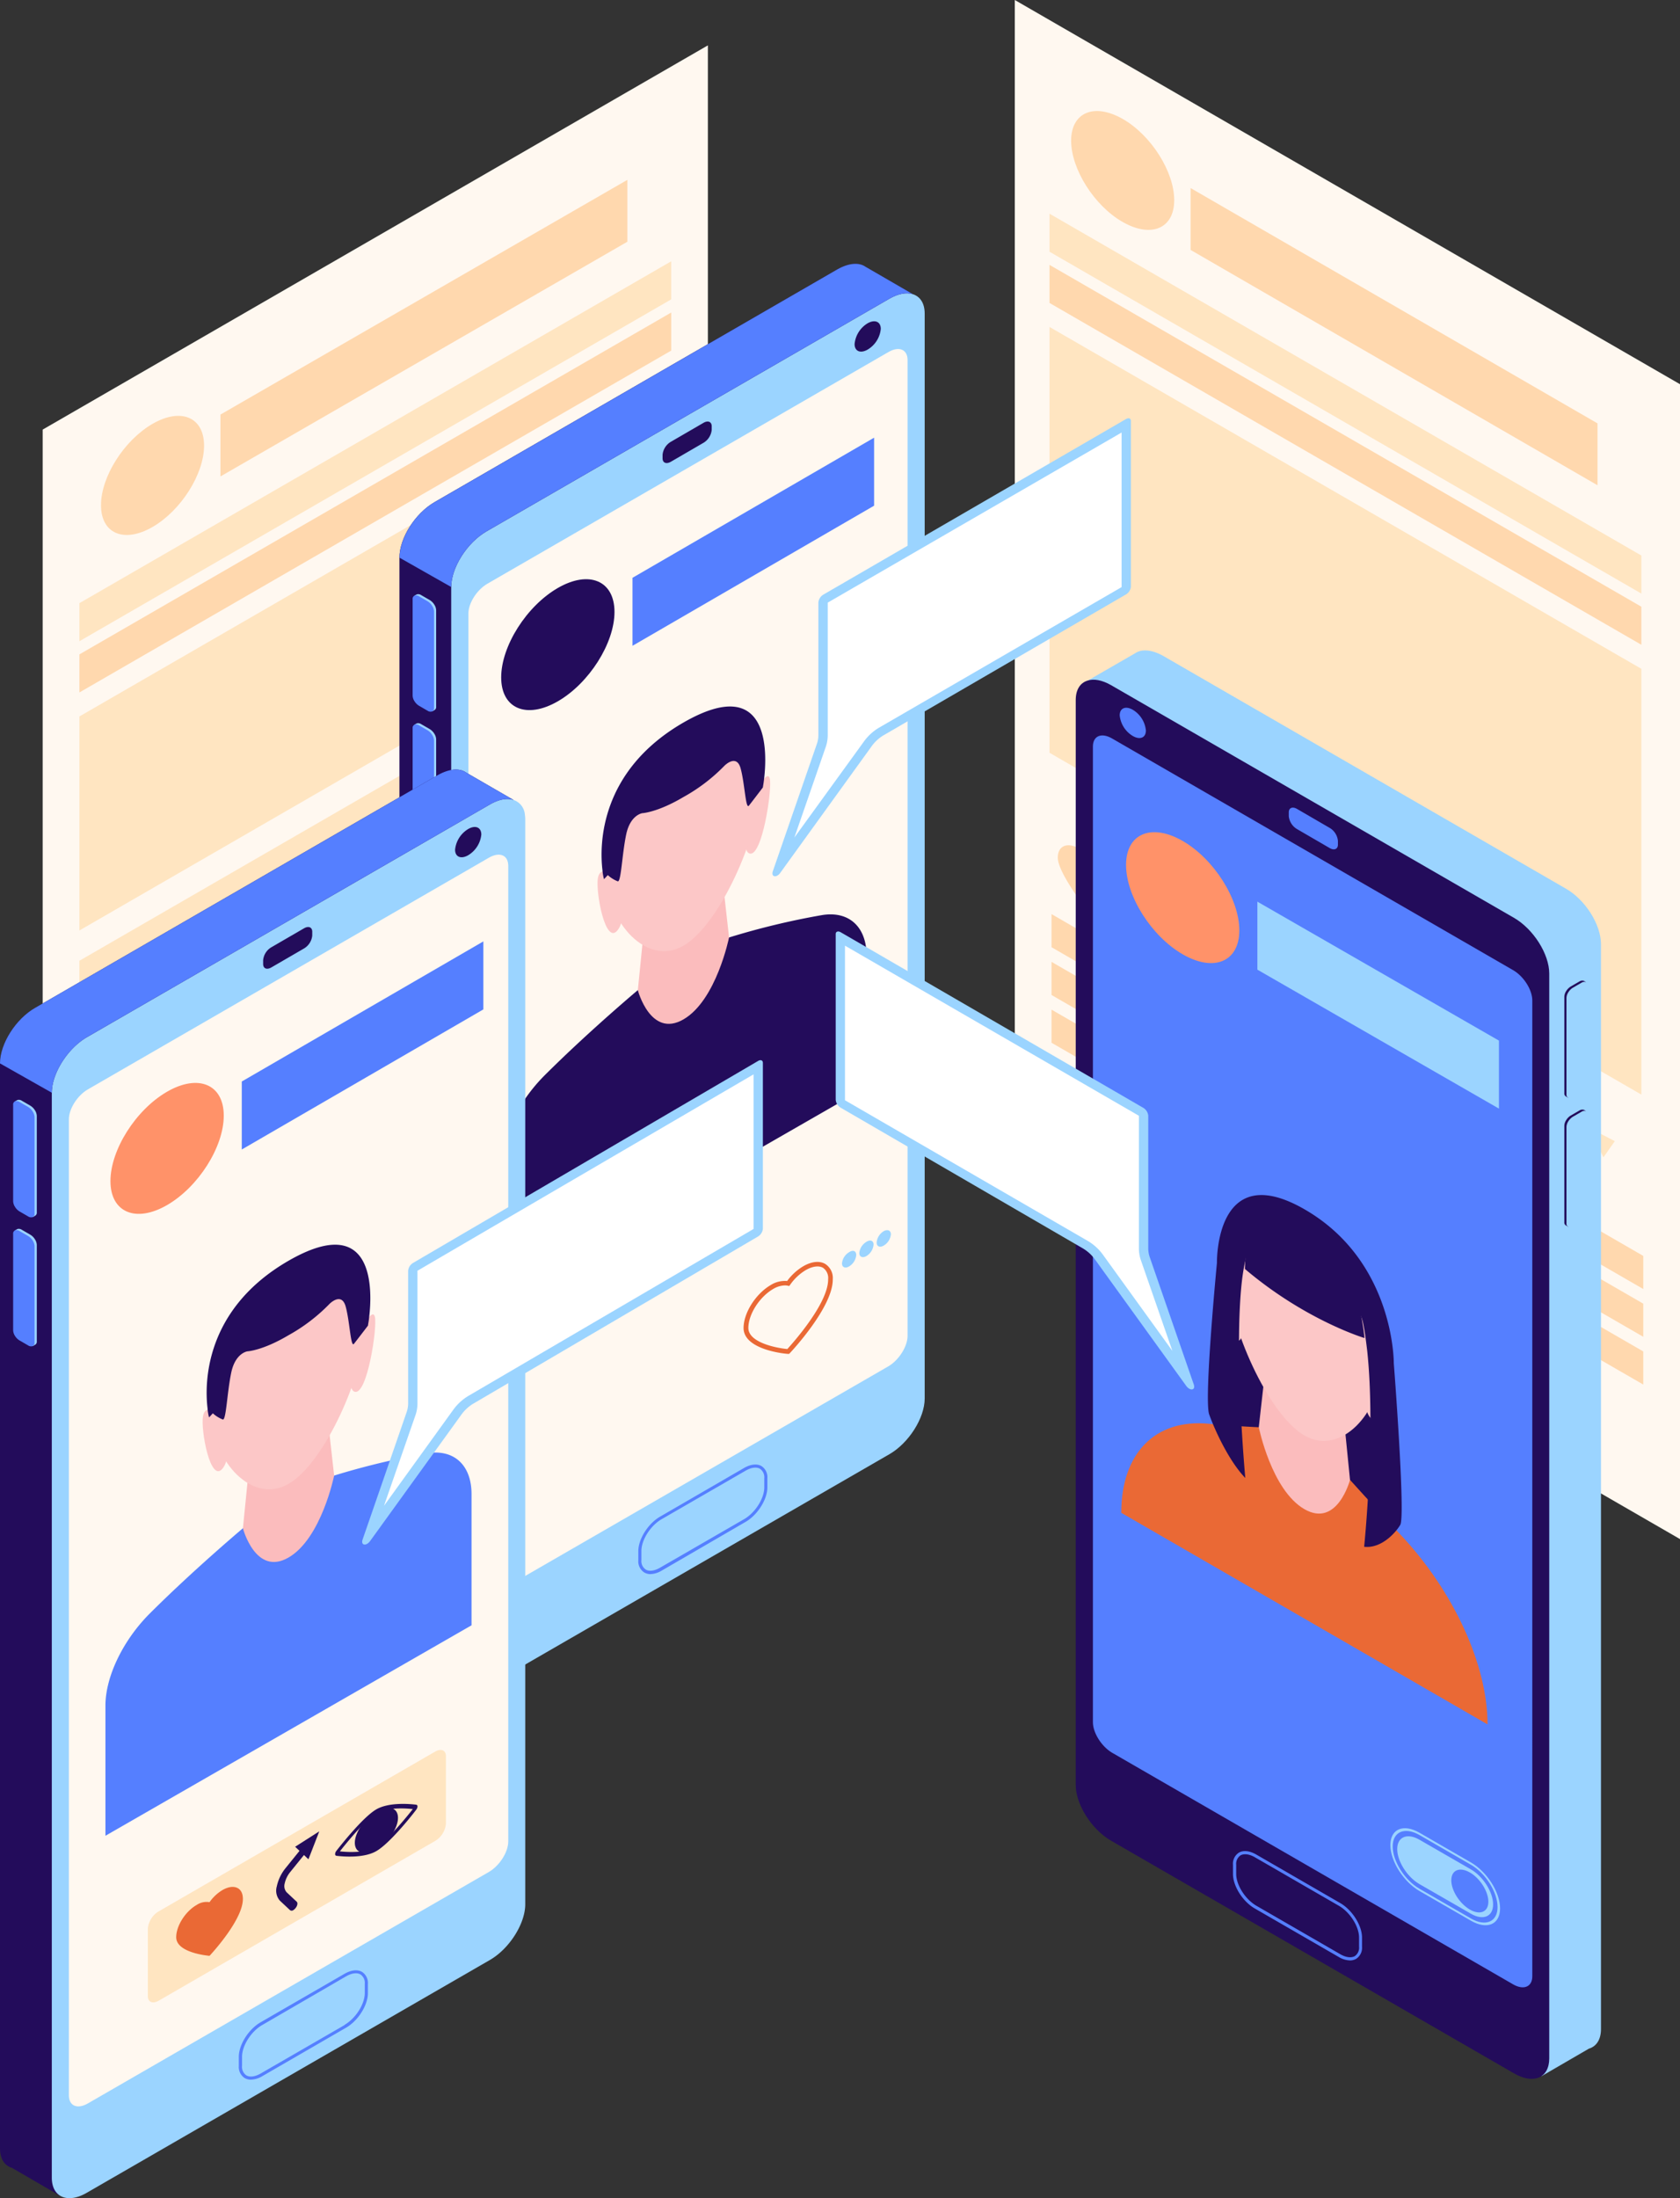 <svg viewBox="0 0 442 578" xmlns="http://www.w3.org/2000/svg"><rect x="0" y="0" width="442" height="578" fill="#333333" stroke="none"/><defs><style>.cls-1{fill:#fff8f0;}.cls-2{fill:#ffd8ae;}.cls-3{fill:#ffe5c1;}.cls-4{fill:#557fff;}.cls-5{fill:#230c5b;}.cls-6{fill:#9bd4ff;}.cls-7{fill:#fcc7c7;}.cls-8{fill:#fbbcbd;}.cls-9{fill:#fff;}.cls-10{fill:#ea6935;}.cls-11{fill:#ff9269;}</style></defs><g id="Layer_2"><g id="all"><g id="main_Conversion_Rate_Optimization"><polygon points="266.99 0 442 101.03 442 404.7 266.99 303.67 266.99 0" class="cls-1"></polygon><polygon points="299.94 228.59 404.54 288.94 404.54 297.65 299.94 237.3 299.94 228.59" class="cls-2"></polygon><polygon points="299.94 241.15 404.54 301.5 404.54 310.21 299.94 249.86 299.94 241.15" class="cls-2"></polygon><polygon points="276.65 240.36 432.34 330.24 432.34 338.95 276.65 249.07 276.65 240.36" class="cls-2"></polygon><polygon points="276.65 252.92 432.34 342.8 432.34 351.51 276.65 261.63 276.65 252.92" class="cls-2"></polygon><polygon points="276.65 265.48 432.34 355.36 432.34 364.07 276.65 274.19 276.65 265.48" class="cls-2"></polygon><polygon points="431.83 175.86 431.83 287.82 276.12 197.94 276.12 85.97 431.83 175.86" class="cls-3"></polygon><polygon points="431.83 146.07 431.83 156.08 276.12 66.19 276.12 56.19 431.83 146.07" class="cls-3"></polygon><polygon points="390.2 135.5 431.83 159.53 431.83 169.54 276.12 79.66 276.12 69.65 390.2 135.5 390.2 135.5" class="cls-2"></polygon><path d="M291,227.21a5,5,0,0,0-3.53-.76,11.74,11.74,0,0,0-3.54-3.32c-3.11-1.79-5.63-.73-5.63,2.38,0,4.4,9.17,15.7,9.17,15.7s9.24.87,9.16-5.11C296.65,233,294.13,229,291,227.21Z" class="cls-2"></path><polygon points="313.24 49.45 420.3 111.33 420.3 127.6 313.24 65.72 313.24 49.45" class="cls-2"></polygon><path d="M308.93,52.64c0,7.48-6.08,10-13.56,5.73S281.81,44.47,281.81,37s6.07-10,13.56-5.73S308.93,45.15,308.93,52.64Z" class="cls-2"></path><path d="M417.67,313.56a2.52,2.52,0,0,1-.94-1l-2.8-5.86a7.83,7.83,0,0,1-.85-4.91,2.71,2.71,0,0,1,2.52-2.27l4.61-.38a1.94,1.94,0,0,1,1.55,1.22c.34.71.2,1.32-.32,1.36l-4.61.39a1.65,1.65,0,0,0-1.55,1.4,4.76,4.76,0,0,0,.52,3l2.8,5.87c.34.71.2,1.32-.31,1.36A1,1,0,0,1,417.67,313.56Z" class="cls-3"></path><polygon points="421.85 304.32 424.85 300.06 418.16 296.6 421.85 304.32" class="cls-3"></polygon><polygon points="11.23 112.96 186.24 11.93 186.24 315.6 11.23 416.63 11.23 112.96" class="cls-1"></polygon><polygon points="44.7 303.51 149.3 243.09 149.3 251.8 44.7 312.22 44.7 303.51" class="cls-2"></polygon><polygon points="44.7 316.07 149.3 255.65 149.3 264.36 44.7 324.78 44.7 316.07" class="cls-2"></polygon><polygon points="21.41 342.17 177.1 252.29 177.1 261 21.41 350.88 21.41 342.17" class="cls-2"></polygon><polygon points="21.41 354.73 177.1 264.85 177.1 273.56 21.41 363.44 21.41 354.73" class="cls-2"></polygon><polygon points="21.41 367.29 177.1 277.41 177.1 286.12 21.41 376 21.41 367.29" class="cls-2"></polygon><polygon points="176.59 162.74 176.59 219.02 20.89 308.91 20.89 252.63 176.59 162.74" class="cls-3"></polygon><polygon points="176.59 98.5 176.59 154.78 20.89 244.67 20.89 188.39 176.59 98.5" class="cls-3"></polygon><polygon points="176.59 68.71 176.59 78.72 20.89 168.61 20.89 158.6 176.59 68.71" class="cls-3"></polygon><polygon points="176.59 82.18 176.59 92.19 20.89 182.08 20.89 172.07 176.59 82.18" class="cls-2"></polygon><path d="M35.78,312.43a11.72,11.72,0,0,0-3.53,3.32,5,5,0,0,0-3.54.76c-3.11,1.8-5.63,5.78-5.63,8.89,0,4.4,9.17,5.11,9.17,5.11s9.24-9.81,9.16-15.7C41.41,311.7,38.89,310.64,35.78,312.43Z" class="cls-2"></path><polygon points="58 109.01 165.06 47.29 165.06 63.56 58 125.28 58 109.01" class="cls-2"></polygon><path d="M53.69,117.18c0,7.49-6.08,17.07-13.56,21.39s-13.56,1.76-13.56-5.73,6.07-17.06,13.56-21.39S53.69,109.7,53.69,117.18Z" class="cls-2"></path><path d="M162.43,252.55a.8.8,0,0,1-.94,0l-2.8-2.63a4.21,4.21,0,0,1-.85-3.92,12,12,0,0,1,2.52-5.17l4.61-5.71c.52-.64,1.21-.9,1.55-.58s.2,1.1-.32,1.74l-4.61,5.7a7.29,7.29,0,0,0-1.55,3.21,2.58,2.58,0,0,0,.52,2.42l2.8,2.63c.35.32.2,1.09-.31,1.73A2.19,2.19,0,0,1,162.43,252.55Z" class="cls-4"></path><polygon points="166.61 238.48 169.61 230.76 162.92 235.02 166.61 238.48" class="cls-4"></polygon><path d="M240.18,77.36,229.63,102V360c0,5.11-4.13,11.64-9.29,14.59l-75.57,43.65-17.19,9.92-6.87,16.1-12.43-7.22c-2-.59-3.19-2.35-3.19-5.15V146.64c0-5.15,4.13-11.68,9.28-14.63l106-61.23c3-1.67,5.65-1.82,7.32-.64Z" class="cls-5"></path><path d="M243.28,82.47V367.75c0,5.11-4.18,11.69-9.28,14.63L128,443.56c-5.11,3-9.29,1.23-9.29-3.92V154.35c0-5.1,4.18-11.68,9.29-14.63L234,78.54c2.4-1.38,4.56-1.72,6.18-1.18C242.1,78,243.28,79.72,243.28,82.47Z" class="cls-6"></path><path d="M128.23,153.49,233.78,92.55c2.79-1.6,5-.65,5,2.14V351.24c0,2.79-2.25,6.35-5,8L128.23,420.13c-2.79,1.61-5,.66-5-2.13V161.45C123.18,158.66,125.44,155.1,128.23,153.49Z" class="cls-1"></path><path d="M169.49,413.47a3.47,3.47,0,0,1-1.55-3.19v-2.42c0-3.17,2.57-7.24,5.72-9.06L195.76,386c1.73-1,3.4-1.18,4.58-.5a3.47,3.47,0,0,1,1.55,3.19v2.42c0,3.17-2.57,7.24-5.72,9.06L174.07,413a6.08,6.08,0,0,1-3,.91A3.21,3.21,0,0,1,169.49,413.47Zm26.27-14c2.93-1.7,5.32-5.45,5.32-8.36v-2.42a2.7,2.7,0,0,0-1.14-2.48c-.93-.53-2.3-.35-3.77.5l-22.1,12.76c-2.93,1.69-5.32,5.44-5.32,8.35v2.42a2.68,2.68,0,0,0,1.15,2.48c.91.53,2.29.35,3.76-.5l22.1-12.75Z" class="cls-4"></path><path d="M185.09,116.43l-8.61,5c-1.19.68-2.16.28-2.16-.92v-.94a4.45,4.45,0,0,1,2.16-3.39l8.61-5c1.19-.69,2.16-.28,2.16.91V113A4.47,4.47,0,0,1,185.09,116.43Z" class="cls-5"></path><path d="M231.73,86.49a7.13,7.13,0,0,1-3.45,5.43c-1.9,1.1-3.44.45-3.44-1.45A7.15,7.15,0,0,1,228.28,85C230.19,83.93,231.73,84.58,231.73,86.49Z" class="cls-5"></path><path d="M109.06,156.62l.56-.32a1.38,1.38,0,0,1,1.2.19l1.11.64,1.11.64a3.65,3.65,0,0,1,1.21,1.2,2.91,2.91,0,0,1,.5,1.5v25.36a.91.91,0,0,1-.5.92l-.56.32-.08-.29a1.89,1.89,0,0,1-.57-.23l-1.11-.64-1.11-.64a3.62,3.62,0,0,1-1.2-1.2,2.88,2.88,0,0,1-.5-1.49V157.22A1.87,1.87,0,0,0,109.06,156.62Z" class="cls-6"></path><path d="M110.27,185.6l1.11.64,1.1.64a1.37,1.37,0,0,0,1.21.19.9.9,0,0,0,.5-.91V160.79a2.88,2.88,0,0,0-.5-1.49,3.56,3.56,0,0,0-1.21-1.2l-1.1-.64-1.11-.64a1.41,1.41,0,0,0-1.21-.2.91.91,0,0,0-.5.92V182.9a2.91,2.91,0,0,0,.5,1.5A3.65,3.65,0,0,0,110.27,185.6Z" class="cls-4"></path><path d="M109.06,190.55l.56-.33a1.39,1.39,0,0,1,1.2.2l1.11.64,1.11.64a3.65,3.65,0,0,1,1.21,1.2,2.88,2.88,0,0,1,.5,1.49v25.37a.9.9,0,0,1-.5.91l-.56.33-.08-.3a2.15,2.15,0,0,1-.57-.22l-1.11-.64-1.11-.64a3.62,3.62,0,0,1-1.2-1.2,2.91,2.91,0,0,1-.5-1.5V191.14A1.83,1.83,0,0,0,109.06,190.55Z" class="cls-6"></path><path d="M110.27,219.52l1.11.64,1.1.64a1.38,1.38,0,0,0,1.21.2.91.91,0,0,0,.5-.92V194.72a2.94,2.94,0,0,0-.5-1.5,3.53,3.53,0,0,0-1.21-1.19l-1.1-.64-1.11-.64a1.37,1.37,0,0,0-1.21-.2.91.91,0,0,0-.5.92v25.36a2.94,2.94,0,0,0,.5,1.5A3.71,3.71,0,0,0,110.27,219.52Z" class="cls-4"></path><path d="M240.18,77.36c-1.62-.54-3.78-.2-6.18,1.18L128,139.72c-5.11,2.95-9.29,9.53-9.29,14.63l-13.6-7.71c0-5.15,4.13-11.68,9.28-14.63l106-61.23c3-1.67,5.65-1.82,7.32-.64Z" class="cls-4"></path><path d="M161.1,230.21s-3.16-2.83-3.8.7,2,18.12,5.29,13.55S161.1,230.21,161.1,230.21Z" class="cls-7"></path><path d="M198.75,208.48s3.16-6.48,3.79-3.69-2,20.47-5.28,19.65S198.75,208.48,198.75,208.48Z" class="cls-7"></path><path d="M191.8,246.51l-24,13.85s-12.9,10.82-24.51,22.4c-7,7-11.65,16.57-11.65,24.22v34.21L228,285.85V251.38c0-7.65-4.6-11.88-11.65-10.77A198.11,198.11,0,0,0,191.8,246.51Z" class="cls-5"></path><path d="M191.81,246.5s-3.34,16.55-12,21.55-12-7.68-12-7.68l2.33-23.3,19.36-11.18Z" class="cls-8"></path><path d="M199.7,208.38c0,11-10.22,34.71-19.9,40.3s-19.91-6.33-19.91-17.32c0-17.88,8.91-28.53,19.91-34.88S199.7,190.5,199.7,208.38Z" class="cls-7"></path><path d="M200.76,206.68c.07-.37.17-1,.26-1.82.85-6.94,1.6-28-21.22-14.86-22.09,12.76-22.09,32.19-21.3,38.77a12.45,12.45,0,0,0,.41,2.41l1-1.07a8.37,8.37,0,0,0,2.64,1.64c.87.1,1.1-7.06,2.19-12.3s4.28-5.63,4.28-5.63,4-.21,10.77-4.23a46.07,46.07,0,0,0,10.78-8.21s3.2-3.3,4.29.68,1.31,10.89,2.18,9.78,2.66-3.46,2.66-3.46l1-1.31A2.55,2.55,0,0,0,200.76,206.68Z" class="cls-5"></path><polygon points="166.41 151.93 229.97 115.09 229.97 132.97 166.41 169.81 166.41 151.93" class="cls-4"></polygon><path d="M161.67,160.91c0,8.23-6.68,18.75-14.91,23.5s-14.9,1.94-14.9-6.29,6.67-18.76,14.9-23.51S161.67,152.68,161.67,160.91Z" class="cls-5"></path><path d="M296.24,110.19l-79.63,46.17a2.71,2.71,0,0,0-1.3,2.06v35a6.93,6.93,0,0,1-.42,2.26l-11.56,33.4c-.54,1.56,1,1.84,2,.37l23.89-33.08a10.62,10.62,0,0,1,3.19-3l63.81-37.05a2.69,2.69,0,0,0,1.31-2v-43.6C297.55,110,297,109.77,296.24,110.19Z" class="cls-6"></path><path d="M217.21,196.52a9.42,9.42,0,0,0,.56-3.06v-35l77.32-44.73v40.65l-63.89,37a13.24,13.24,0,0,0-3.95,3.66L209,220.22Z" class="cls-9"></path><path d="M225.27,330a3.88,3.88,0,0,1-1.87,3c-1,.6-1.88.25-1.88-.79a3.88,3.88,0,0,1,1.88-2.95C224.43,328.57,225.27,328.93,225.27,330Z" class="cls-6"></path><path d="M229.83,327.27a3.9,3.9,0,0,1-1.87,3c-1,.6-1.88.24-1.88-.79a3.85,3.85,0,0,1,1.88-2.95C229,325.88,229.83,326.23,229.83,327.27Z" class="cls-6"></path><path d="M234.39,324.57a3.87,3.87,0,0,1-1.88,2.95c-1,.6-1.87.25-1.87-.79a3.9,3.9,0,0,1,1.87-3C233.55,323.18,234.39,323.54,234.39,324.57Z" class="cls-6"></path><path d="M207.6,356l-.3,0c-.47,0-11.67-1-11.67-6.8,0-4,3.21-9,7.14-11.3a7,7,0,0,1,4.32-1.06,14.4,14.4,0,0,1,4.24-3.88h0c2.17-1.26,4.28-1.49,5.77-.62a4.37,4.37,0,0,1,2,4c.1,7.29-10.81,18.95-11.27,19.44Zm-1.19-18a6.28,6.28,0,0,0-3,.94c-3.59,2.08-6.52,6.67-6.52,10.24,0,3.78,7.13,5.25,10.25,5.55,1.49-1.63,10.82-12.08,10.74-18.37a3.25,3.25,0,0,0-1.36-3c-1.11-.63-2.76-.41-4.55.62h0a13.57,13.57,0,0,0-4.09,3.85l-.24.33-.4-.09A3.5,3.5,0,0,0,206.41,338Z" class="cls-10"></path><path d="M421.21,248.26V533.54c0,2.8-1.23,4.57-3.2,5.16l-12.42,7.21-6.88-16.1-17.18-9.92L306,476.24c-5.15-2.95-9.28-9.48-9.28-14.59v-258L286.11,179l12.53-7.22c1.67-1.17,4.32-1,7.31.64l106,61.23C417.08,236.57,421.21,243.1,421.21,248.26Z" class="cls-6"></path><path d="M407.6,256V541.25c0,5.16-4.17,6.92-9.28,3.93L292.3,484c-5.11-2.95-9.28-9.53-9.28-14.64V184.08c0-2.75,1.18-4.52,3.09-5.11,1.62-.54,3.78-.19,6.19,1.18l106,61.18C403.43,244.28,407.6,250.86,407.6,256Z" class="cls-5"></path><path d="M398.09,255.1,292.54,194.16c-2.79-1.6-5-.65-5,2.14V452.85c0,2.79,2.25,6.35,5,8l105.55,60.93c2.79,1.61,5.05.66,5.05-2.13V263.06C403.14,260.27,400.88,256.71,398.09,255.1Z" class="cls-4"></path><path d="M355.21,515.49a6.07,6.07,0,0,1-3-.91l-22.1-12.76c-3.16-1.82-5.72-5.89-5.72-9.06v-2.42a3.47,3.47,0,0,1,1.55-3.19c1.18-.68,2.85-.5,4.58.5l22.09,12.76c3.16,1.82,5.73,5.89,5.73,9.06v2.42a3.47,3.47,0,0,1-1.55,3.19A3.22,3.22,0,0,1,355.21,515.49Zm-24.65-14.37,22.09,12.75c1.48.85,2.85,1,3.77.5a2.67,2.67,0,0,0,1.14-2.48v-2.42c0-2.91-2.38-6.66-5.31-8.35l-22.1-12.76c-1.47-.85-2.84-1-3.77-.5a2.7,2.7,0,0,0-1.14,2.48v2.42c0,2.91,2.39,6.66,5.32,8.36Z" class="cls-4"></path><path d="M341.23,218l8.61,5c1.19.68,2.16.28,2.16-.91v-1a4.45,4.45,0,0,0-2.16-3.39l-8.61-5c-1.19-.68-2.16-.28-2.16.91v1A4.47,4.47,0,0,0,341.23,218Z" class="cls-4"></path><path d="M294.59,188.1a7.13,7.13,0,0,0,3.45,5.43c1.9,1.1,3.44.45,3.44-1.45a7.15,7.15,0,0,0-3.44-5.44C296.13,185.54,294.59,186.19,294.59,188.1Z" class="cls-4"></path><path d="M417.26,258.23l-.56-.32a1.38,1.38,0,0,0-1.2.19l-1.11.64-1.11.64a3.75,3.75,0,0,0-1.21,1.2,2.91,2.91,0,0,0-.5,1.5v25.36a.91.91,0,0,0,.5.92l.56.33.08-.3a1.89,1.89,0,0,0,.57-.23l1.11-.64,1.11-.64a3.62,3.62,0,0,0,1.2-1.2,2.88,2.88,0,0,0,.5-1.49V258.83A1.87,1.87,0,0,1,417.26,258.23Z" class="cls-5"></path><path d="M416.05,287.21l-1.11.64-1.11.64a1.39,1.39,0,0,1-1.2.2.92.92,0,0,1-.5-.92V262.4a2.88,2.88,0,0,1,.5-1.49,3.62,3.62,0,0,1,1.2-1.2l1.11-.64,1.11-.64a1.41,1.41,0,0,1,1.21-.2.91.91,0,0,1,.5.92v25.37a2.91,2.91,0,0,1-.5,1.49A3.65,3.65,0,0,1,416.05,287.21Z" class="cls-6"></path><path d="M417.26,292.16l-.56-.33a1.39,1.39,0,0,0-1.2.2l-1.11.64-1.11.64a3.65,3.65,0,0,0-1.21,1.2,2.88,2.88,0,0,0-.5,1.49v25.37a.9.9,0,0,0,.5.91l.56.33.08-.3a2.15,2.15,0,0,0,.57-.22l1.11-.64,1.11-.64a3.62,3.62,0,0,0,1.2-1.2,2.91,2.91,0,0,0,.5-1.5V292.75A1.83,1.83,0,0,1,417.26,292.16Z" class="cls-5"></path><path d="M416.05,321.13l-1.11.64-1.11.64a1.35,1.35,0,0,1-1.2.2.91.91,0,0,1-.5-.92V296.33a2.94,2.94,0,0,1,.5-1.5,3.69,3.69,0,0,1,1.2-1.19l1.11-.64,1.11-.64a1.37,1.37,0,0,1,1.21-.2.91.91,0,0,1,.5.92v25.36a2.94,2.94,0,0,1-.5,1.5A3.62,3.62,0,0,1,416.05,321.13Z" class="cls-6"></path><path d="M365.77,399.46s-27.53-18.24-45.42-26.23c0,0,3.1-51,4-50.77s38.11,23.44,38.11,23.44Z" class="cls-5"></path><path d="M361.89,358.39s3.16-2.84,3.79.69-2,18.12-5.29,13.55S361.89,358.39,361.89,358.39Z" class="cls-7"></path><path d="M324.23,336.65s-3.16-6.48-3.79-3.69,2,20.47,5.28,19.66S324.23,336.65,324.23,336.65Z" class="cls-7"></path><path d="M331.19,375.29l24,13.85s5.83,6.51,13.18,14.29c14.07,14.91,23,34.34,23,50l-48.15-27.8L295,397.79c0-15.62,8.91-24.76,23-23.42C325.36,375.07,331.19,375.29,331.19,375.29Z" class="cls-10"></path><path d="M331.18,375.28s3.34,16.55,12,21.55,12-7.69,12-7.69l-2.32-23.29-19.36-11.18Z" class="cls-8"></path><path d="M323.28,337.15c0,11,10.23,34.72,19.91,40.31s19.9-6.33,19.9-17.32c0-17.88-8.91-28.53-19.9-34.88S323.28,319.28,323.28,337.15Z" class="cls-7"></path><path d="M320.17,332.07s-.56-27.71,23.1-14.05,23.43,40.43,23.43,40.43,3.12,40.17,1.7,42.52-5.16,6.26-9.5,5.75c0,0,3.1-30.16.8-51.57-.19-1.57-.4-3.28-.67-5-.12-.77-.25-1.46-.38-2.12-1.12-5.35-4.38-5.74-4.38-5.74s-4.11-.21-11-4.32a47,47,0,0,1-11-8.38s-3.26-3.37-4.38.69a59,59,0,0,0-1.15,6.58c-2.14,18.88.89,51.77.89,51.77-4.34-4.49-8.08-12.72-9.5-16.71S320.17,332.07,320.17,332.07Z" class="cls-5"></path><path d="M356.37,339.09A65.12,65.12,0,0,1,359,351.84s-15.52-4.64-31.47-18.17c0,0,0-9.35,2.86-10.23S350.69,330.9,356.37,339.09Z" class="cls-5"></path><polygon points="330.81 237.09 394.37 273.63 394.37 291.51 330.81 254.97 330.81 237.09" class="cls-6"></polygon><path d="M326.06,244.64c0,8.23-6.67,11.05-14.9,6.29s-14.9-15.27-14.9-23.5,6.67-11.05,14.9-6.3S326.06,236.41,326.06,244.64Z" class="cls-11"></path><path d="M221.16,245.12l79.63,46.18a2.73,2.73,0,0,1,1.31,2.06v35a7.18,7.18,0,0,0,.41,2.26l11.56,33.4c.54,1.56-.95,1.83-2,.37l-23.89-33.08a10.65,10.65,0,0,0-3.2-3l-63.81-37.05a2.71,2.71,0,0,1-1.3-2.06v-43.6C219.86,245,220.44,244.71,221.16,245.12Z" class="cls-6"></path><path d="M300.19,331.45a9.57,9.57,0,0,1-.55-3.06v-35l-77.33-44.73v40.65l63.9,37a13.24,13.24,0,0,1,4,3.66l18.24,25.25Z" class="cls-9"></path><path d="M387,490.34c3.89,2.24,7,7.23,7,11.12s-3.16,5.23-7,3l-13.54-7.82c-3.88-2.24-7.05-7.23-7.05-11.12s3.17-5.22,7.05-3L387,490.34Zm0-.61-13.54-7.82c-4.22-2.44-7.66-1-7.66,3.24s3.44,9.65,7.66,12.09L387,505.05c4.23,2.44,7.66,1,7.66-3.24s-3.43-9.64-7.66-12.08Z" class="cls-6"></path><path d="M373.43,495.41c-3.21-1.86-5.83-6-5.83-9.2s2.62-4.32,5.83-2.47L387,491.56c3.22,1.86,5.83,6,5.83,9.2s-2.61,4.32-5.83,2.46Z" class="cls-6"></path><path d="M391.58,500.05c0,2.69-2.18,3.62-4.87,2.06s-4.88-5-4.88-7.69,2.18-3.61,4.88-2.06S391.58,497.36,391.58,500.05Z" class="cls-4"></path><path d="M135.09,210.34,124.53,235V493c0,5.11-4.12,11.64-9.28,14.58L39.68,551.25l-17.19,9.92-6.87,16.11L3.19,570.06c-2-.59-3.19-2.36-3.19-5.16V279.62c0-5.16,4.13-11.69,9.28-14.63l106-61.23c3-1.67,5.65-1.82,7.32-.64Z" class="cls-5"></path><path d="M138.19,215.44V500.73c0,5.1-4.18,11.68-9.28,14.63l-106,61.18c-5.1,3-9.28,1.23-9.28-3.93V287.33c0-5.11,4.18-11.69,9.28-14.63l106-61.18c2.4-1.38,4.56-1.72,6.18-1.18a4.41,4.41,0,0,1,3,3.83A10.06,10.06,0,0,1,138.19,215.44Z" class="cls-6"></path><path d="M23.12,286.45l105.55-60.94c2.79-1.6,5.05-.65,5.05,2.14V484.2c0,2.79-2.26,6.35-5.05,8L23.12,553.09c-2.78,1.61-5,.66-5-2.13V294.41C18.08,291.62,20.34,288.06,23.12,286.45Z" class="cls-1"></path><path d="M64.38,546.43a3.47,3.47,0,0,1-1.55-3.19v-2.42c0-3.17,2.57-7.24,5.73-9.06L90.65,519c1.74-1,3.41-1.18,4.59-.5a3.47,3.47,0,0,1,1.55,3.19v2.42c0,3.17-2.57,7.24-5.73,9.06L69,545.93a6.14,6.14,0,0,1-3,.91A3.22,3.22,0,0,1,64.38,546.43Zm26.27-14c2.93-1.7,5.32-5.45,5.32-8.36v-2.42a2.68,2.68,0,0,0-1.14-2.48c-.92-.53-2.3-.35-3.77.5L69,532.47c-2.94,1.69-5.32,5.44-5.32,8.35v2.42a2.67,2.67,0,0,0,1.14,2.48c.92.53,2.29.35,3.77-.5l22.09-12.75Z" class="cls-4"></path><path d="M80,249.39l-8.62,5c-1.19.68-2.15.28-2.15-.91v-1a4.44,4.44,0,0,1,2.15-3.39l8.62-5c1.19-.68,2.15-.28,2.15.91V246A4.45,4.45,0,0,1,80,249.39Z" class="cls-5"></path><path d="M126.63,219.45a7.16,7.16,0,0,1-3.45,5.43c-1.9,1.1-3.45.45-3.45-1.45a7.16,7.16,0,0,1,3.45-5.44C125.08,216.89,126.63,217.54,126.63,219.45Z" class="cls-5"></path><path d="M4,289.58l.55-.32a1.4,1.4,0,0,1,1.21.19l1.11.64,1.1.64a3.65,3.65,0,0,1,1.21,1.2,2.91,2.91,0,0,1,.5,1.5v25.36a.91.91,0,0,1-.5.92l-.55.33-.08-.3a2.05,2.05,0,0,1-.58-.23l-1.1-.64-1.11-.64A3.65,3.65,0,0,1,4.51,317a2.88,2.88,0,0,1-.5-1.49V290.18A2,2,0,0,0,4,289.58Z" class="cls-6"></path><path d="M5.16,318.56l1.11.64,1.11.64a1.41,1.41,0,0,0,1.21.2.92.92,0,0,0,.5-.92V293.75a2.88,2.88,0,0,0-.5-1.49,3.65,3.65,0,0,0-1.21-1.2l-1.11-.64-1.11-.64a1.39,1.39,0,0,0-1.2-.2.91.91,0,0,0-.5.92v25.36a2.91,2.91,0,0,0,.5,1.5A3.53,3.53,0,0,0,5.16,318.56Z" class="cls-4"></path><path d="M4,323.51l.55-.33a1.41,1.41,0,0,1,1.21.2l1.11.64,1.1.64a3.56,3.56,0,0,1,1.21,1.2,2.88,2.88,0,0,1,.5,1.49v25.37a.9.9,0,0,1-.5.91l-.55.33-.08-.3a2.34,2.34,0,0,1-.58-.22l-1.1-.64-1.11-.64A3.65,3.65,0,0,1,4.51,351a2.91,2.91,0,0,1-.5-1.5V324.1A2,2,0,0,0,4,323.51Z" class="cls-6"></path><path d="M5.16,352.48l1.11.64,1.11.64a1.37,1.37,0,0,0,1.21.2.91.91,0,0,0,.5-.92V327.68a2.94,2.94,0,0,0-.5-1.5A3.71,3.71,0,0,0,7.38,325l-1.11-.64-1.11-.64a1.36,1.36,0,0,0-1.2-.2.91.91,0,0,0-.5.92v25.36a2.94,2.94,0,0,0,.5,1.5A3.59,3.59,0,0,0,5.16,352.48Z" class="cls-4"></path><path d="M57.2,371.73s-3.16-2.83-3.8.69,2,18.12,5.29,13.55S57.2,371.73,57.2,371.73Z" class="cls-7"></path><path d="M94.85,350s3.16-6.48,3.79-3.68-2,20.46-5.28,19.65S94.85,350,94.85,350Z" class="cls-7"></path><path d="M87.9,388l-24,13.86S51,412.7,39.39,424.28c-7,7-11.65,16.57-11.65,24.22v34.21l96.32-55.34V392.89c0-7.64-4.6-11.88-11.65-10.77A200.17,200.17,0,0,0,87.9,388Z" class="cls-4"></path><path d="M87.91,388s-3.34,16.54-12,21.55-12-7.69-12-7.69l2.33-23.3,19.36-11.17Z" class="cls-8"></path><path d="M95.81,349.89c0,11-10.23,34.72-19.91,40.3S56,383.87,56,372.88C56,355,64.9,344.35,75.9,338S95.81,332,95.81,349.89Z" class="cls-7"></path><path d="M96.86,348.19c.07-.37.18-1,.26-1.81.85-6.94,1.6-28-21.22-14.86-22.09,12.76-22.09,32.18-21.3,38.76A12.69,12.69,0,0,0,55,372.7l1-1.07a8.38,8.38,0,0,0,2.64,1.63c.87.11,1.1-7.06,2.19-12.3s4.28-5.63,4.28-5.63,4-.2,10.77-4.22a46.25,46.25,0,0,0,10.78-8.22s3.2-3.3,4.29.68,1.31,10.89,2.18,9.78,2.67-3.46,2.67-3.46l1-1.31A2,2,0,0,0,96.86,348.19Z" class="cls-5"></path><polygon points="63.61 284.38 127.17 247.54 127.17 265.42 63.61 302.26 63.61 284.38" class="cls-4"></polygon><path d="M58.87,293.36c0,8.23-6.68,18.75-14.91,23.51s-14.9,1.93-14.9-6.3,6.67-18.76,14.9-23.51S58.87,285.13,58.87,293.36Z" class="cls-11"></path><path d="M199.41,279l-90.73,53.08a2.71,2.71,0,0,0-1.3,2.06v35a7.1,7.1,0,0,1-.42,2.25L95.4,404.81c-.54,1.56.95,1.83,2,.37L121.3,372.1a10.65,10.65,0,0,1,3.2-3l74.91-43.95a2.71,2.71,0,0,0,1.3-2.06v-43.6C200.71,278.8,200.13,278.55,199.41,279Z" class="cls-6"></path><path d="M109.28,372.2a9.3,9.3,0,0,0,.55-3.06v-35l88.43-51.64v40.65l-75,43.88a13.36,13.36,0,0,0-4,3.66l-18.23,25.25Z" class="cls-9"></path><path d="M114.47,484.08l-72.72,42c-1.57.91-2.85.37-2.85-1.2V507.09a5.92,5.92,0,0,1,2.85-4.5l72.72-42c1.58-.91,2.85-.37,2.85,1.2v17.77A5.9,5.9,0,0,1,114.47,484.08Z" class="cls-3"></path><path d="M77.18,502.26a.75.75,0,0,1-.89,0l-2.66-2.49a4,4,0,0,1-.81-3.73,11.41,11.41,0,0,1,2.39-4.92l4.38-5.42c.49-.6,1.15-.85,1.48-.55s.18,1.05-.31,1.65l-4.38,5.42a7.14,7.14,0,0,0-1.48,3.05,2.47,2.47,0,0,0,.51,2.3l2.66,2.49c.32.31.19,1.05-.3,1.65A2.32,2.32,0,0,1,77.18,502.26Z" class="cls-5"></path><polygon points="81.15 488.89 84 481.55 77.65 485.6 81.15 488.89" class="cls-5"></polygon><path d="M58.51,497a11.17,11.17,0,0,0-3.38,3.17,4.67,4.67,0,0,0-3.38.73c-3,1.71-5.39,5.52-5.39,8.49,0,4.21,8.77,4.89,8.77,4.89s8.84-9.38,8.77-15C63.9,496.29,61.48,495.27,58.51,497Z" class="cls-10"></path><path d="M99,486.75c-3.33,1.93-8.86,1.43-10.47,1.23a.41.41,0,0,1-.36-.46,1.5,1.5,0,0,1,.36-.88c1.61-2.06,7.14-8.94,10.47-10.87s8.87-1.43,10.48-1.23a.42.42,0,0,1,.36.47,1.52,1.52,0,0,1-.36.88C107.89,478,102.36,484.83,99,486.75Zm-9.6.06c3.16.35,7.27.24,9.6-1.11s6.45-6,9.61-10c-3.16-.36-7.27-.25-9.61,1.1S92.58,482.8,89.42,486.81Z" class="cls-5"></path><path d="M104.71,478c0,2.75-2.55,6.44-5.69,8.25s-5.67,1-5.67-1.69,2.54-6.43,5.67-8.24S104.71,475.24,104.71,478Z" class="cls-5"></path><path d="M135.09,210.34c-1.62-.54-3.78-.2-6.18,1.18l-106,61.18c-5.1,2.94-9.28,9.52-9.28,14.63L0,279.62c0-5.16,4.13-11.69,9.28-14.63l106-61.23c3-1.67,5.65-1.82,7.32-.64Z" class="cls-4"></path></g></g></g></svg>